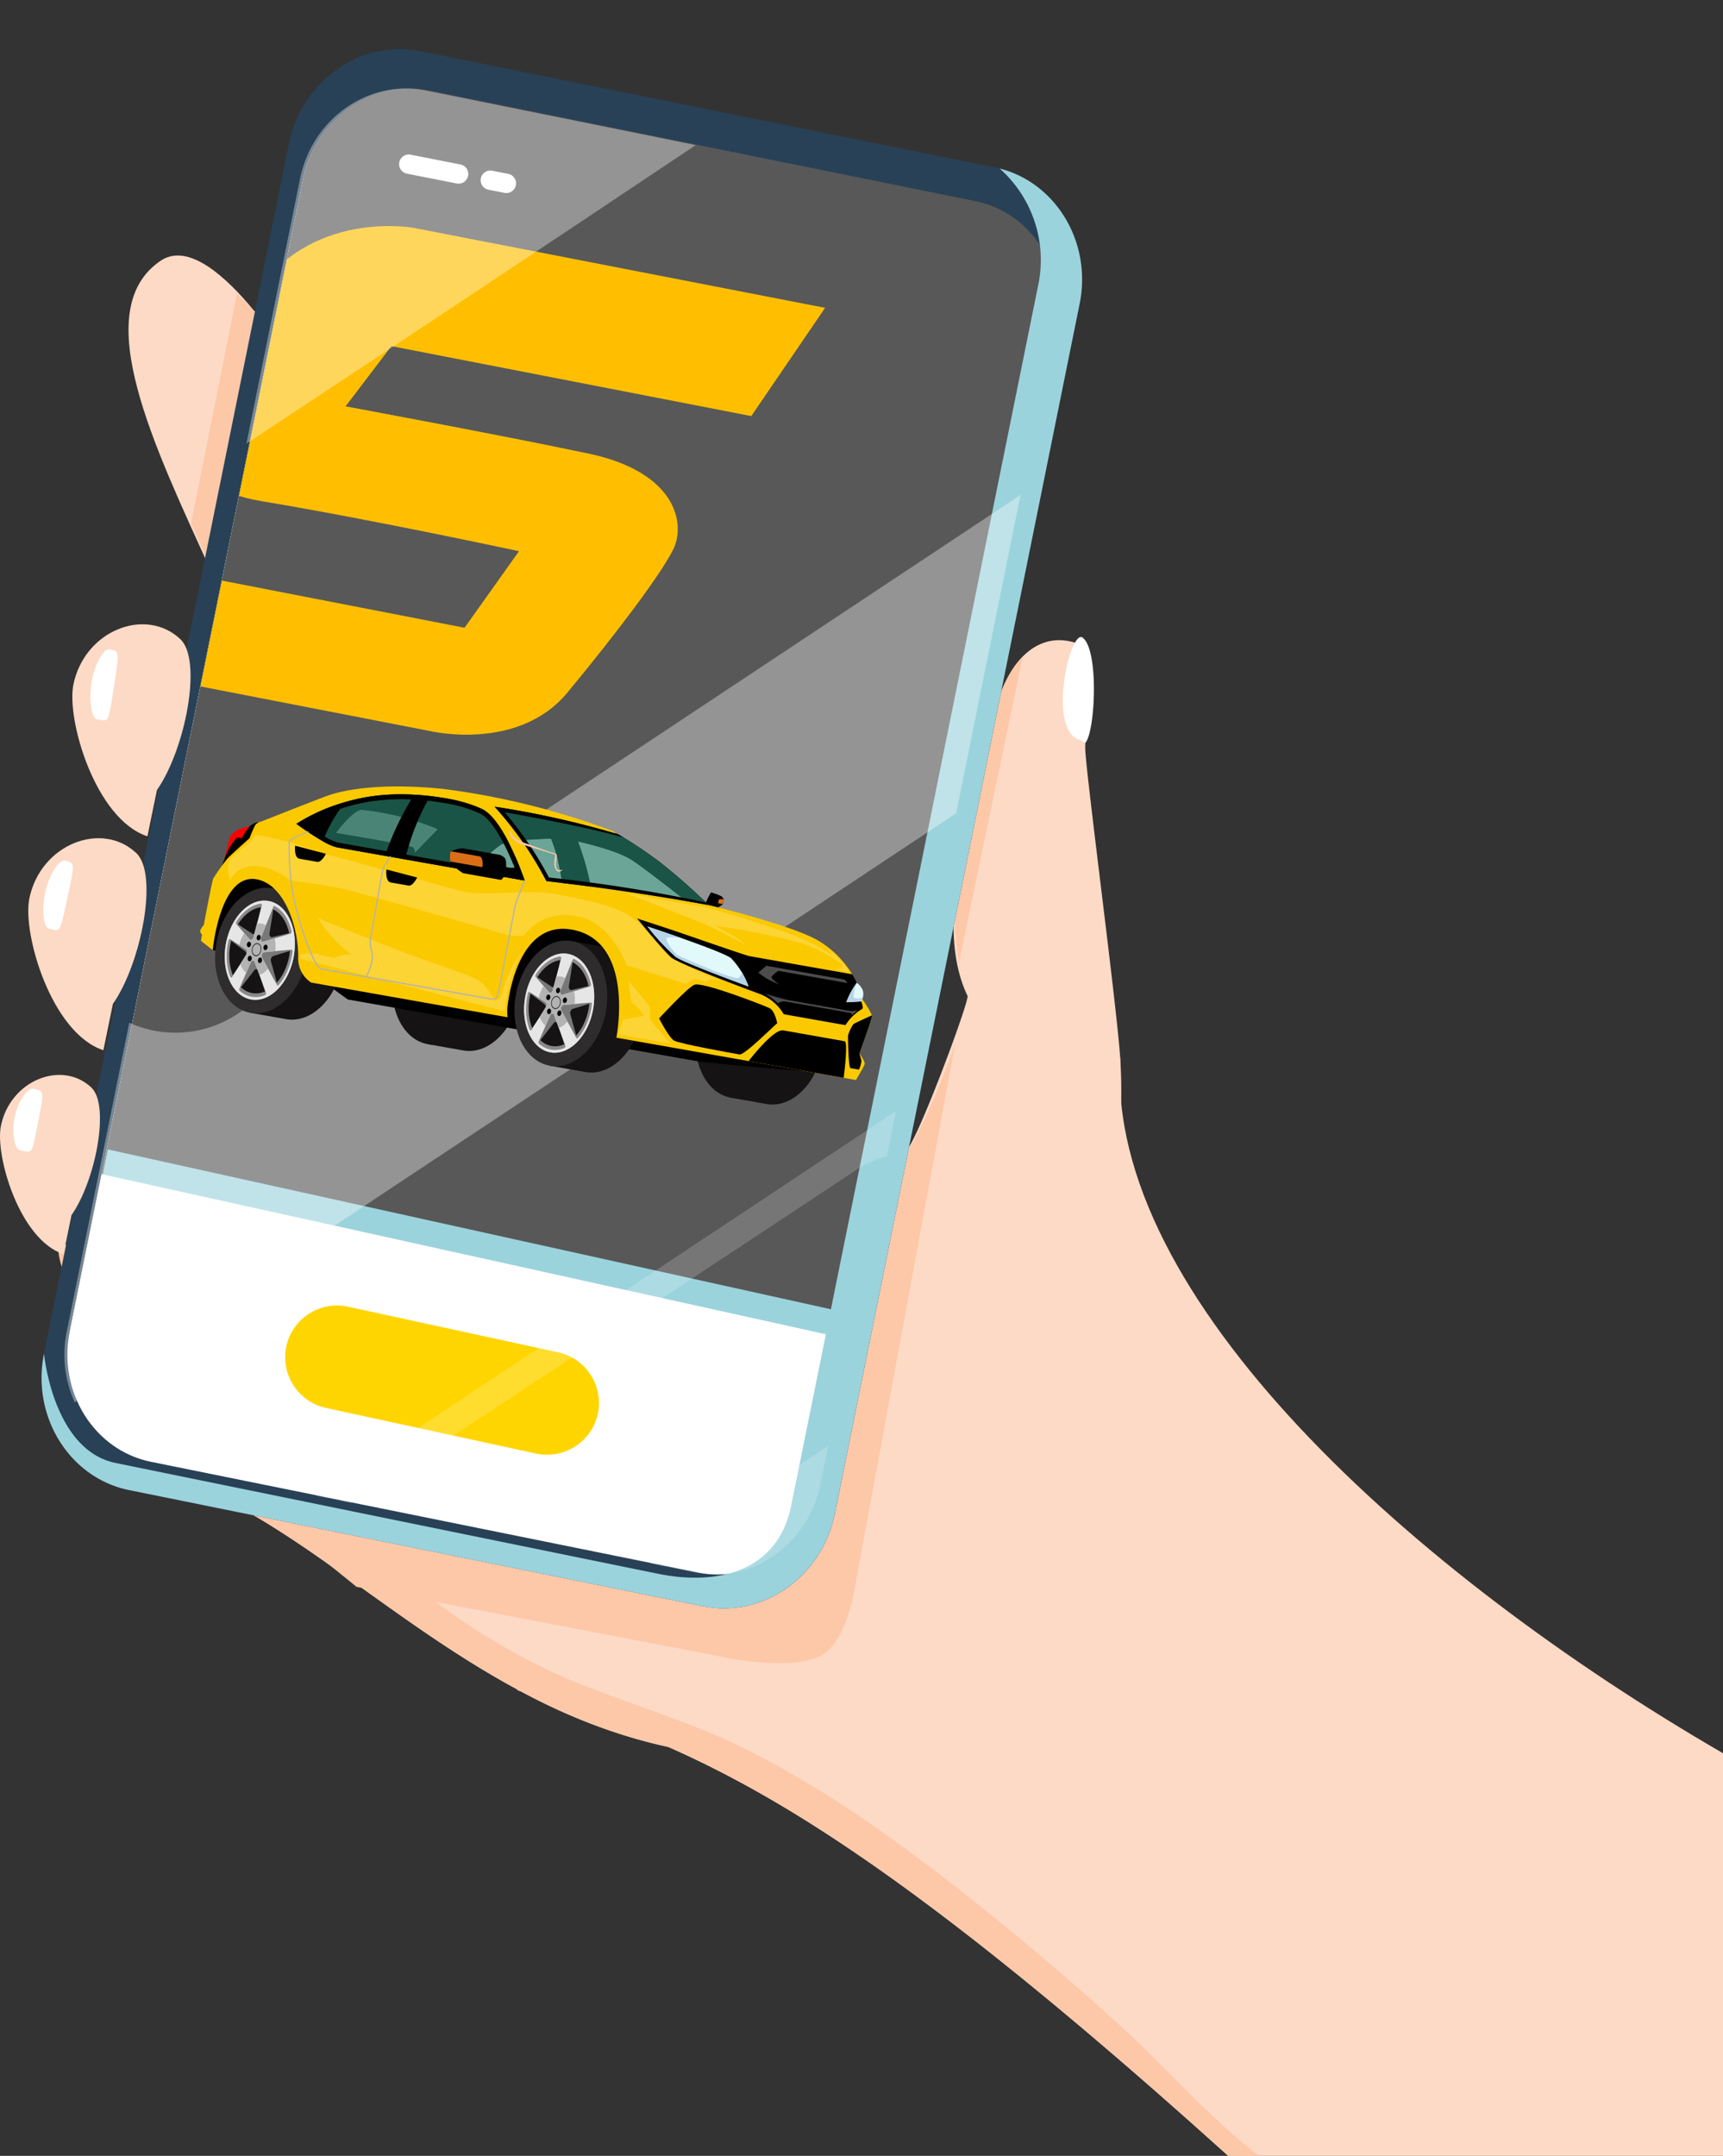 <svg xmlns="http://www.w3.org/2000/svg" xmlns:xlink="http://www.w3.org/1999/xlink" width="206.078" height="257.831" viewBox="0 0 206.078 257.831"><rect x="0" y="0" width="206.078" height="257.831" fill="#333333" stroke="none"/><defs><clipPath id="clip-path"><path id="Pfad_27194" data-name="Pfad 27194" d="M1150.371,1083.443c-1.413,6.985,2.841,13.795,9.453,15.133l63.66,12.882c6.612,1.338,13.179-3.282,14.593-10.267l27.152-134.18c1.413-6.985-2.84-13.795-9.453-15.133L1192.116,939c-6.612-1.338-13.179,3.282-14.592,10.267Z" transform="translate(-1150.1 -938.766)" fill="#6c6c6c"></path></clipPath></defs><g id="Gruppe_3290" data-name="Gruppe 3290" transform="translate(-1554.427 -5319.006)"><g id="Gruppe_3277" data-name="Gruppe 3277" transform="translate(1554.427 5319.006)"><path id="Pfad_151" data-name="Pfad 151" d="M1206.74,1056.744c-4.452,4.085-12.793,11.271-15.355,5.623-6.779-14.947-14.837-31.289-6.063-37.214,5.824-3.933,15.936,11.8,18.942,18.2C1206.737,1048.616,1211.192,1052.659,1206.74,1056.744Z" transform="translate(-1166.103 -993.972)" fill="#fddac5"></path><path id="Pfad_152" data-name="Pfad 152" d="M1219.059,1044.224s2.489,2.532,3.346,3.155c4.7,3.417,10.095,4.592,8.876,10.51s-7.139,25.2-13.213,23.947l-4.489-10.162Z" transform="translate(-1190.727 -1009.077)" fill="#fdc8a8" style="mix-blend-mode: multiply;isolation: isolate"></path><path id="Pfad_153" data-name="Pfad 153" d="M1525.266,1567.8v-48.15c-37.139-21.526-73.827-54.571-72.087-83.133,0,0-41.615,40.05-43.568,47.174s-28.549,28.41-28.549,28.41c20.1,7.092,35.462,10.983,85.023,55.7Z" transform="translate(-1319.188 -1309.973)" fill="#fddac5"></path><path id="Pfad_154" data-name="Pfad 154" d="M1219.95,1354.554c-22.205-4.33-37.731-21.181-52.912-29.2a38.791,38.791,0,0,1-20.877-30.85c-.159-.111,99.533-22.411,99.533-22.411.79,3.013.428,10.92,1.554,11.025,1.014.093,7.759-18.043,7.489-18.6-2.794-5.77-1.236-13.32-1.236-13.32s3.3-14.482,4.5-20.321,4.637-9.648,8.915-8.767c1.65.339,2,.365,1.9,12.762-.019,2.319,3.757,30.667,4.184,37.1,1.071,16.11-4.683,39.191-16.029,59.705C1253.2,1338.512,1241.033,1358.665,1219.95,1354.554Z" transform="translate(-1139.017 -1145.421)" fill="#fddac5"></path><path id="Pfad_155" data-name="Pfad 155" d="M1200.891,1574.679l.446.157a67.3,67.3,0,0,0,17.579,6.623c14.5,6.4,32.441,17.743,67,48.92h3.684c-5.793-4.46-11.04-10.416-15.439-14.5-9.852-9.135-25.886-22.415-37.393-29.379-11.4-6.9-14.878-7.438-27.4-12.184-12.816-4.856-24.932-14.427-34.278-24.714a6.973,6.973,0,0,1-.623-8.769c-6.285-6.318-11.1-14.1-12.9-22.735-9.277,2.1-15.442,3.5-15.4,3.529a38.79,38.79,0,0,0,20.877,30.851c10.451,5.52,21.065,15.225,33.91,22.149Z" transform="translate(-1139.017 -1372.547)" fill="#fdc8a8" style="mix-blend-mode: multiply;isolation: isolate"></path><path id="Pfad_156" data-name="Pfad 156" d="M1606.178,1266.9a28.629,28.629,0,0,1-.229-9.279s3.3-14.482,4.5-20.321a13.762,13.762,0,0,1,3.345-6.943Z" transform="translate(-1491.464 -1151.844)" fill="#fdc8a8" style="mix-blend-mode: multiply;isolation: isolate"></path><path id="Pfad_157" data-name="Pfad 157" d="M1236.671,1501.683c-4.04,2.087-13.472-.228-13.472-.228l-42.036-8.04s-21.708-18.036-24.5-15.644c-13.382-24.826-10.946-25.013-10.99-25.042-.159-.111,99.533-22.411,99.533-22.411.79,3.013.428,10.92,1.554,11.025.9.083,4.922-9.377,6.047-13.073L1240.6,1494.45S1239.579,1500.18,1236.671,1501.683Z" transform="translate(-1138.531 -1303.644)" fill="#fdc8a8" style="mix-blend-mode: multiply;isolation: isolate"></path><path id="Pfad_158" data-name="Pfad 158" d="M1281.21,936.113c2.424-.4,4.52,1.949,4.9,3.27s-4.681.524-6.8,1.137-3.156-.865-3.533-2.187S1277.839,936.681,1281.21,936.113Z" transform="translate(-1238.401 -926.119)" fill="#fdc8a8"></path><path id="Pfad_159" data-name="Pfad 159" d="M1231.727,1093.72c-1.525,7.533-8.606,12.515-15.737,11.072l-68.652-13.892c-7.131-1.443-11.718-8.787-10.194-16.32l29.282-144.7c1.524-7.533,8.606-12.515,15.737-11.072l68.652,13.892c7.131,1.443,11.719,8.787,10.194,16.32Z" transform="translate(-1131.875 -912.688)" fill="#284156"></path><path id="Pfad_160" data-name="Pfad 160" d="M1240.62,1105.342c-1.446,7.144-8.162,11.869-14.924,10.5l-65.107-13.175c-6.763-1.369-11.113-8.333-9.667-15.477l27.769-137.23c1.446-7.144,8.162-11.869,14.924-10.5l65.107,13.175c6.763,1.369,11.113,8.333,9.668,15.477Z" transform="translate(-1142.455 -928.541)" fill="#fff"></path><g id="Gruppe_35" data-name="Gruppe 35" transform="translate(8.189 10.684)"><path id="Pfad_161" data-name="Pfad 161" d="M1240.62,1105.342c-1.446,7.144-8.162,11.869-14.924,10.5l-65.107-13.175c-6.763-1.369-11.113-8.333-9.667-15.477l27.769-137.23c1.446-7.144,8.162-11.869,14.924-10.5l65.107,13.175c6.763,1.369,11.113,8.333,9.668,15.477Z" transform="translate(-1150.644 -939.225)" fill="#fff"></path></g><g id="Gruppe_36" data-name="Gruppe 36" transform="translate(8.062 10.577)"><path id="Pfad_162" data-name="Pfad 162" d="M1150.379,1087.459c-1.452,7.179,2.919,14.177,9.715,15.553l65.426,13.24c6.8,1.375,13.545-3.373,15-10.552l27.906-137.9c1.453-7.179-2.919-14.177-9.715-15.553L1193.282,939c-6.8-1.375-13.545,3.373-15,10.552Z" transform="translate(-1150.1 -938.766)" fill="#585858"></path></g><rect id="Rechteck_13" data-name="Rechteck 13" width="7.736" height="7.736" transform="translate(58.969 161.715) rotate(-76.501)" fill="#606e72"></rect><rect id="Rechteck_14" data-name="Rechteck 14" width="7.736" height="7.736" transform="translate(59.775 172.375) rotate(-83.621)" fill="#606e72"></rect><rect id="Rechteck_15" data-name="Rechteck 15" width="7.736" height="7.736" transform="translate(59.638 182.487) rotate(-83.621)" fill="#606e72"></rect><rect id="Rechteck_16" data-name="Rechteck 16" width="7.736" height="7.736" transform="translate(42.376 168.954) rotate(-83.621)" fill="#606e72"></rect><rect id="Rechteck_17" data-name="Rechteck 17" width="7.736" height="7.736" transform="translate(78.05 180.223) rotate(-83.621)" fill="#606e72"></rect><rect id="Rechteck_18" data-name="Rechteck 18" width="7.736" height="7.736" transform="translate(49.896 159.93) rotate(-76.501)" fill="#606e72"></rect><rect id="Rechteck_25" data-name="Rechteck 25" width="4.718" height="4.718" transform="translate(15.532 145) rotate(-78.876)" fill="#606e72"></rect><path id="Pfad_202" data-name="Pfad 202" d="M1362.259,981.843a1.157,1.157,0,0,0,.912,1.359l1.918.377a1.157,1.157,0,0,0,1.359-.912h0a1.157,1.157,0,0,0-.912-1.359l-1.918-.377a1.157,1.157,0,0,0-1.359.912Z" transform="translate(-1304.749 -960.513)" fill="#fff"></path><path id="Pfad_203" data-name="Pfad 203" d="M1320.409,973.613a1.158,1.158,0,0,0,.912,1.359l5.955,1.171a1.158,1.158,0,0,0,1.359-.912h0a1.157,1.157,0,0,0-.912-1.359l-5.955-1.171a1.157,1.157,0,0,0-1.359.912Z" transform="translate(-1272.65 -954.201)" fill="#fff"></path><g id="Gruppe_67" data-name="Gruppe 67" transform="translate(8.802 137.462)" style="mix-blend-mode: multiply;isolation: isolate"><path id="Pfad_204" data-name="Pfad 204" d="M1157.369,1483.368l-3.814,18.847c-1.452,7.179,2.919,14.178,9.715,15.553l65.426,13.239c6.8,1.375,13.545-3.373,15-10.552l3.789-17.168Z" transform="translate(-1153.276 -1483.368)" fill="#9bd3dd"></path></g><g id="Gruppe_68" data-name="Gruppe 68" transform="translate(8.062 140.422)"><path id="Pfad_205" data-name="Pfad 205" d="M1154.193,1496.073l-3.814,18.847c-1.452,7.179,2.919,14.177,9.715,15.553l65.426,13.24c6.8,1.375,13.545-3.373,15-10.552l3.789-17.168Z" transform="translate(-1150.1 -1496.073)" fill="#fff"></path></g><path id="Pfad_206" data-name="Pfad 206" d="M1291.895,1581.187l-25.144-5.462a6.216,6.216,0,0,1-4.741-7.371h0a6.215,6.215,0,0,1,7.371-4.74l25.145,5.462a6.216,6.216,0,0,1,4.74,7.372h0A6.215,6.215,0,0,1,1291.895,1581.187Z" transform="translate(-1227.766 -1407.346)" fill="#ffd500"></path><path id="Pfad_212" data-name="Pfad 212" d="M1251.437,979.868a14.639,14.639,0,0,1,4.7,13.508L1226.5,1139.792c-1.557,7.7-8.49,9.64-15.934,8.133l-64.854-13.246c-7.509-1.52-8.573-13.073-8.573-13.073-1.524,7.533,3.063,14.877,10.194,16.32l68.652,13.892c7.131,1.443,14.213-3.54,15.737-11.072l29.282-144.7C1262.488,988.733,1258.21,981.6,1251.437,979.868Z" transform="translate(-1131.875 -959.715)" fill="#9bd3dd" style="mix-blend-mode: multiply;isolation: isolate"></path><g id="Gruppe_70" data-name="Gruppe 70" transform="translate(69.88 133.359)" opacity="0.9" style="mix-blend-mode: multiply;isolation: isolate"><path id="Pfad_213" data-name="Pfad 213" d="M1415.427,1465.782l.032.007,0-.024-.034-.007A.194.194,0,0,1,1415.427,1465.782Z" transform="translate(-1415.427 -1465.758)" fill="#b5cee5"></path></g><g id="Gruppe_71" data-name="Gruppe 71" transform="translate(71.546 134.868)" style="mix-blend-mode: multiply;isolation: isolate"><path id="Pfad_214" data-name="Pfad 214" d="M1422.577,1472.258l.032.006,0-.022-.035-.007C1422.579,1472.241,1422.578,1472.251,1422.577,1472.258Z" transform="translate(-1422.577 -1472.235)" fill="#74ecf3"></path><path id="Pfad_215" data-name="Pfad 215" d="M1422.609,1472.264l-.032-.006c0-.007,0-.016,0-.023l.035.007Z" transform="translate(-1422.577 -1472.235)" fill="#a5c6e5" style="mix-blend-mode: multiply;isolation: isolate"></path></g><g id="Gruppe_72" data-name="Gruppe 72" transform="translate(78.423 124.687)" opacity="0.9" style="mix-blend-mode: multiply;isolation: isolate"><path id="Pfad_216" data-name="Pfad 216" d="M1452.093,1428.551l.025,0,0-.017-.027-.005A.127.127,0,0,1,1452.093,1428.551Z" transform="translate(-1452.093 -1428.533)" fill="#b5cee5"></path></g><g id="Gruppe_73" data-name="Gruppe 73" transform="translate(79.709 125.851)" style="mix-blend-mode: multiply;isolation: isolate"><path id="Pfad_217" data-name="Pfad 217" d="M1457.613,1433.547l.025.005,0-.017-.027-.005C1457.614,1433.535,1457.614,1433.542,1457.613,1433.547Z" transform="translate(-1457.613 -1433.53)" fill="#74ecf3"></path><path id="Pfad_218" data-name="Pfad 218" d="M1457.638,1433.552l-.025-.005s0-.012,0-.017l.027.005Z" transform="translate(-1457.613 -1433.53)" fill="#a5c6e5" style="mix-blend-mode: multiply;isolation: isolate"></path></g><g id="Gruppe_74" data-name="Gruppe 74" transform="translate(67.759 135.398)" opacity="0.9" style="mix-blend-mode: multiply;isolation: isolate"><path id="Pfad_219" data-name="Pfad 219" d="M1406.324,1474.533l.033.006,0-.024-.036-.007A.189.189,0,0,1,1406.324,1474.533Z" transform="translate(-1406.324 -1474.508)" fill="#b5cee5"></path></g><g id="Gruppe_75" data-name="Gruppe 75" transform="translate(69.495 136.97)" style="mix-blend-mode: multiply;isolation: isolate"><path id="Pfad_220" data-name="Pfad 220" d="M1413.773,1481.279l.034.007,0-.023-.036-.007C1413.775,1481.262,1413.774,1481.271,1413.773,1481.279Z" transform="translate(-1413.773 -1481.255)" fill="#74ecf3"></path><path id="Pfad_221" data-name="Pfad 221" d="M1413.807,1481.286l-.034-.007c0-.007,0-.017,0-.024l.036.007Z" transform="translate(-1413.773 -1481.255)" fill="#a5c6e5" style="mix-blend-mode: multiply;isolation: isolate"></path></g><path id="Pfad_222" data-name="Pfad 222" d="M1662.9,1232.585c-3.485-1.474-1.03-12.714.5-12.2,2.089,1.241,1.614,11.387.4,12.657A2.649,2.649,0,0,0,1662.9,1232.585Z" transform="translate(-1534.002 -1144.183)" fill="#fff"></path><path id="Pfad_223" data-name="Pfad 223" d="M1161.606,1239.18c-6.238-2.056-9.709-13.993-8.852-18.155,1.333-6.473,8.61-9.32,12.775-5.441,2.714,2.528.588,13.242-2.782,18.057Z" transform="translate(-1143.974 -1139.161)" fill="#fddac5"></path><path id="Pfad_224" data-name="Pfad 224" d="M1138.989,1348.986c-6.238-2.055-9.71-13.992-8.852-18.155,1.333-6.472,8.61-9.32,12.775-5.441,2.714,2.528.588,13.242-2.782,18.057Z" transform="translate(-1126.626 -1223.384)" fill="#fddac5"></path><path id="Pfad_225" data-name="Pfad 225" d="M1123.09,1466.577c-5.274-1.738-8.209-11.831-7.484-15.35,1.127-5.473,7.28-7.88,10.8-4.6,2.295,2.138.5,11.2-2.353,15.267Z" transform="translate(-1115.496 -1316.583)" fill="#fddac5"></path><path id="Pfad_226" data-name="Pfad 226" d="M1122.542,1455.6c.4-2.038,1.6-3.519,2.225-3.4,1.311.258,1.312.254.536,4.2-.76,3.858-.646,3.449-2.114,3.16C1122.568,1459.442,1122.14,1457.641,1122.542,1455.6Z" transform="translate(-1120.78 -1321.997)" fill="#fff"></path><path id="Pfad_227" data-name="Pfad 227" d="M1137.976,1338.86c.489-2.254,1.719-3.9,2.309-3.771,1.247.271,1.248.265.3,4.625-.925,4.263-.795,3.811-2.19,3.508C1137.807,1343.094,1137.487,1341.113,1137.976,1338.86Z" transform="translate(-1132.555 -1232.169)" fill="#fff"></path><path id="Pfad_228" data-name="Pfad 228" d="M1162.039,1230.626c.366-2.316,1.5-4.062,2.1-3.967,1.257.2,1.257.193.548,4.676-.693,4.385-.588,3.918-1.995,3.7C1162.1,1234.936,1161.673,1232.943,1162.039,1230.626Z" transform="translate(-1151.091 -1149.004)" fill="#fff"></path><path id="Pfad_229" data-name="Pfad 229" d="M1512.611,1333.39" transform="translate(-1420.088 -1230.871)" fill="none" stroke="#221e1f" stroke-miterlimit="10" stroke-width="3"></path><g id="Gruppe_maskieren_1" data-name="Gruppe maskieren 1" transform="translate(11.045)" clip-path="url(#clip-path)"><path id="Pfad_27193" data-name="Pfad 27193" d="M81.043,14.392,87.244,0H37.192S24.411.018,19.7,12.01s-5.467,13.309-5.467,13.309-2.047,10.6,11.342,10.237,31.284,0,31.284,0L52.21,45.786H5.245L0,58.7H50.4s10.918.521,15.378-7.669,8.242-15.957,9.142-19.184-1.285-9.168-12.146-9.339-29.583,0-29.583,0l4-8.114Z" transform="translate(2.002 20.169) rotate(11)" fill="#ffbf00"></path></g><g id="Gruppe_78" data-name="Gruppe 78" transform="translate(37.794 132.882)" opacity="0.5"><path id="Pfad_210" data-name="Pfad 210" d="M1342.392,1470.7c-20.119,13.344-40.316,26.57-60.464,39.872l-4.216-.853,13.18-8.743,56.175-37.266-1.091,5.39A12.194,12.194,0,0,0,1342.392,1470.7Z" transform="translate(-1277.712 -1463.707)" fill="#fff" opacity="0.36"></path><path id="Pfad_211" data-name="Pfad 211" d="M1470.445,1635.651l-.924,4.569c-1.453,7.179-8.2,11.927-15,10.552l-5.386-1.09Q1459.793,1642.67,1470.445,1635.651Z" transform="translate(-1409.197 -1595.59)" fill="#fff" opacity="0.36"></path></g><path id="Pfad_27218" data-name="Pfad 27218" d="M1241.992,981.249l6.413-31.689c1.453-7.179,8.2-11.927,15-10.552l32.325,6.541Q1268.917,963.485,1241.992,981.249Z" transform="translate(-1212.52 -928.192)" fill="#fff" opacity="0.36"></path><path id="Pfad_27219" data-name="Pfad 27219" d="M1168.978,1209.677l5.566-3.692c.328-.175.65-.364.961-.57l87.4-57.982-7.7,38.072-102.832,68.219a12.566,12.566,0,0,0-2.574,2.264,13.716,13.716,0,0,1-.972-8.478l7.478-36.957A13.408,13.408,0,0,0,1168.978,1209.677Z" transform="translate(-1140.847 -1088.238)" fill="#fff" opacity="0.36"></path></g><g id="Gruppe_3291" data-name="Gruppe 3291" transform="matrix(0.985, 0.174, -0.174, 0.985, 1582.186, 5408.755)"><g id="Gruppe_3285" data-name="Gruppe 3285" transform="translate(0)"><g id="Gruppe_35-2" data-name="Gruppe 35" transform="translate(0 0)"><g id="Gruppe_23" data-name="Gruppe 23" transform="translate(60.487 15.38)"><path id="Pfad_69" data-name="Pfad 69" d="M0,0V15.132H4.561v-.007c2.917-.165,5.246-3.486,5.246-7.559S7.478.172,4.561.007V0Z" transform="translate(5.474 0)" fill="#151314"></path><ellipse id="Ellipse_1" data-name="Ellipse 1" cx="5.474" cy="7.566" rx="5.474" ry="7.566" transform="translate(0 0)" fill="#151314"></ellipse></g><g id="Gruppe_24" data-name="Gruppe 24" transform="translate(23.668 15.38)"><path id="Pfad_70" data-name="Pfad 70" d="M0,0V15.132H4.561v-.007c2.917-.165,5.246-3.486,5.246-7.559S7.477.172,4.561.007V0Z" transform="translate(5.474 0)" fill="#151314"></path><ellipse id="Ellipse_2" data-name="Ellipse 2" cx="5.474" cy="7.566" rx="5.474" ry="7.566" fill="#151314"></ellipse></g><path id="Pfad_71" data-name="Pfad 71" d="M2.43,0,73.8,2.222,72.625,16.03S62.009,17.049,59.8,17.049H17.828l-6.1-3H.907L0,9.081Z" transform="translate(0.966 9.868)"></path><g id="Gruppe_25" data-name="Gruppe 25" transform="translate(38.496 15.38)"><path id="Pfad_72" data-name="Pfad 72" d="M0,0V15.132H4.561v-.007c2.917-.165,5.246-3.486,5.246-7.559S7.478.172,4.561.007V0Z" transform="translate(5.474 0)" fill="#151314"></path><ellipse id="Ellipse_3" data-name="Ellipse 3" cx="5.474" cy="7.566" rx="5.474" ry="7.566" fill="#2e2c2d"></ellipse><ellipse id="Ellipse_4" data-name="Ellipse 4" cx="3.591" cy="5.206" rx="3.591" ry="5.206" transform="translate(1.681 2.36)" fill="#151314"></ellipse><path id="Pfad_73" data-name="Pfad 73" d="M4.124,0C6.4,0,8.248,2.677,8.248,5.979S6.4,11.958,4.124,11.958,0,9.281,0,5.979,1.846,0,4.124,0Zm-.9.39A4.5,4.5,0,0,0,1.835,1.412,6.436,6.436,0,0,0,.729,3.027c-.049.1-.03.219.042.25l2.161.933c.166.072.373-.145.377-.4L3.366.53C3.367.429,3.3.365,3.228.39ZM7.514,3.016a6.438,6.438,0,0,0-1.1-1.6A4.5,4.5,0,0,0,5.012.386C4.93.349,4.859.413,4.86.521L4.916,3.79c0,.251.211.469.377.4l2.171-.937C7.532,3.22,7.554,3.115,7.514,3.016Zm-.4,6.721a8.474,8.474,0,0,0,.713-2.013,9.892,9.892,0,0,0,.24-2.25c0-.124-.065-.2-.135-.167L5.806,6.395a.562.562,0,0,0-.144.642l1.286,2.7C6.987,9.825,7.063,9.823,7.115,9.737ZM2.583,11.265a3.476,3.476,0,0,0,3.091,0,.178.178,0,0,0,.068-.238l-1.371-2.6a.256.256,0,0,0-.466,0L2.529,11.034A.178.178,0,0,0,2.583,11.265ZM1.139,9.748c.051.1.135.109.177.019L2.6,7.076a.561.561,0,0,0-.144-.642L.315,5.341c-.066-.034-.127.033-.134.147a9.9,9.9,0,0,0,.24,2.236A8.464,8.464,0,0,0,1.139,9.748Z" transform="translate(1.148 1.587)" fill="#787878"></path><path id="Pfad_74" data-name="Pfad 74" d="M4.124,0C6.4,0,8.248,2.677,8.248,5.979S6.4,11.958,4.124,11.958,0,9.281,0,5.979,1.846,0,4.124,0Zm0,11.186c1.983,0,3.591-2.331,3.591-5.206S6.108.773,4.124.773.533,3.1.533,5.979,2.141,11.186,4.124,11.186Z" transform="translate(1.148 1.587)" fill="#898989"></path><path id="Pfad_75" data-name="Pfad 75" d="M4.124,0C6.4,0,8.248,2.677,8.248,5.979S6.4,11.958,4.124,11.958,0,9.281,0,5.979,1.846,0,4.124,0ZM3.1,4.529,3.432.662C3.425.543,3.35.456,3.268.471a3.473,3.473,0,0,0-1.433.941A5.414,5.414,0,0,0,.77,3.109a.261.261,0,0,0,.069.3L2.724,4.926C2.913,5.043,3.119,4.825,3.1,4.529ZM7.473,3.1a5.414,5.414,0,0,0-1.06-1.685A3.469,3.469,0,0,0,4.971.467C4.884.44,4.8.528,4.793.656l-.8,3.849c-.018.3.188.513.377.4L7.4,3.382A.256.256,0,0,0,7.473,3.1ZM7.05,9.706a6.6,6.6,0,0,0,.778-1.982A8.034,8.034,0,0,0,8,5.443c-.009-.128-.092-.216-.179-.187l-3.165.865c-.2.067-.279.418-.144.642L6.84,9.691A.118.118,0,0,0,7.05,9.706ZM2.583,11.165a2.886,2.886,0,0,0,1.541.46,2.888,2.888,0,0,0,1.55-.465.262.262,0,0,0,.068-.3L3.8,7.541a.237.237,0,0,0-.466,0l-.809,3.33A.268.268,0,0,0,2.583,11.165ZM1.2,9.717a.12.12,0,0,0,.22,0L2.609,6.8c.135-.224.056-.576-.144-.642L.422,5.291c-.081-.027-.16.049-.176.166A8.031,8.031,0,0,0,.421,7.724,6.594,6.594,0,0,0,1.2,9.717Z" transform="translate(1.148 1.587)" fill="#e6e6e6"></path><path id="Pfad_76" data-name="Pfad 76" d="M1,3.986c.135-.224.056-.576-.144-.642L0,2.979a4.2,4.2,0,0,1,.332-1.5l.787.632c.189.117.395-.1.377-.4L1.633.1A1.541,1.541,0,0,1,2.716.1L2.385,1.69c-.018.3.188.513.377.4l1.253-.629a4.17,4.17,0,0,1,.339,1.492l-1.3.356c-.2.067-.279.418-.144.642l.963,1.211A2.47,2.47,0,0,1,3,6.094L2.2,4.725a.237.237,0,0,0-.466,0L1.394,6.116A2.423,2.423,0,0,1,.51,5.2Z" transform="translate(2.754 4.403)" fill="#b3b3b3"></path><path id="Pfad_77" data-name="Pfad 77" d="M.559,1.546c.308,0,.559-.347.559-.773S.868,0,.559,0,0,.347,0,.773.251,1.546.559,1.546Zm0-1.465c.276,0,.5.31.5.692s-.224.692-.5.692-.5-.311-.5-.692S.283.081.559.081Z" transform="translate(4.32 6.793)"></path><path id="Pfad_78" data-name="Pfad 78" d="M0,.333C0,.517.108.666.241.666S.482.517.482.333.374,0,.241,0,0,.149,0,.333Z" transform="translate(4.638 5.768)"></path><path id="Pfad_79" data-name="Pfad 79" d="M.166.016A.371.371,0,0,0,.012.436c.041.175.177.27.3.214A.372.372,0,0,0,.47.23C.429.055.293-.04.166.016Z" transform="translate(5.646 6.78)"></path><path id="Pfad_80" data-name="Pfad 80" d="M.436.137A.2.2,0,0,0,.1.064.421.421,0,0,0,.046.529.2.2,0,0,0,.382.6.421.421,0,0,0,.436.137Z" transform="translate(5.261 8.418)"></path><path id="Pfad_81" data-name="Pfad 81" d="M.436.529A.421.421,0,0,0,.382.064.2.2,0,0,0,.046.137.421.421,0,0,0,.1.6.2.2,0,0,0,.436.529Z" transform="translate(4.015 8.418)"></path><path id="Pfad_82" data-name="Pfad 82" d="M.166.649C.293.706.429.611.47.436A.371.371,0,0,0,.315.016C.189-.04.053.055.012.23A.371.371,0,0,0,.166.649Z" transform="translate(3.63 6.78)"></path></g><g id="Gruppe_26" data-name="Gruppe 26" transform="translate(2.147 15.38)"><path id="Pfad_83" data-name="Pfad 83" d="M0,0V15.132H4.561v-.007c2.917-.165,5.246-3.486,5.246-7.559S7.477.172,4.561.007V0Z" transform="translate(5.474 0)" fill="#151314"></path><ellipse id="Ellipse_5" data-name="Ellipse 5" cx="5.474" cy="7.566" rx="5.474" ry="7.566" transform="translate(0 0)" fill="#2e2c2d"></ellipse><ellipse id="Ellipse_6" data-name="Ellipse 6" cx="3.591" cy="5.206" rx="3.591" ry="5.206" transform="translate(1.681 2.36)" fill="#151314"></ellipse><path id="Pfad_84" data-name="Pfad 84" d="M4.124,0C6.4,0,8.248,2.677,8.248,5.979S6.4,11.958,4.124,11.958,0,9.281,0,5.979,1.846,0,4.124,0Zm-.9.39A4.5,4.5,0,0,0,1.835,1.412,6.437,6.437,0,0,0,.729,3.027c-.049.1-.03.219.042.25l2.161.933c.166.072.372-.145.377-.4L3.366.53C3.367.429,3.3.365,3.228.39ZM7.514,3.016a6.439,6.439,0,0,0-1.1-1.6A4.5,4.5,0,0,0,5.012.386C4.93.349,4.858.413,4.86.521L4.916,3.79c0,.251.211.469.377.4l2.171-.937C7.531,3.22,7.554,3.115,7.514,3.016Zm-.4,6.721a8.481,8.481,0,0,0,.713-2.013,9.9,9.9,0,0,0,.24-2.25c0-.124-.065-.2-.135-.167L5.805,6.395a.562.562,0,0,0-.144.642l1.286,2.7C6.987,9.825,7.063,9.823,7.115,9.737ZM2.583,11.265a3.476,3.476,0,0,0,3.091,0,.177.177,0,0,0,.067-.238l-1.37-2.6a.256.256,0,0,0-.466,0L2.529,11.034A.178.178,0,0,0,2.583,11.265ZM1.139,9.748c.051.1.135.109.177.019L2.6,7.076a.561.561,0,0,0-.144-.642L.315,5.341c-.066-.034-.127.033-.134.147A9.9,9.9,0,0,0,.42,7.724,8.473,8.473,0,0,0,1.139,9.748Z" transform="translate(1.148 1.587)" fill="#787878"></path><path id="Pfad_85" data-name="Pfad 85" d="M4.124,0C6.4,0,8.248,2.677,8.248,5.979S6.4,11.958,4.124,11.958,0,9.281,0,5.979,1.846,0,4.124,0Zm0,11.186c1.983,0,3.591-2.331,3.591-5.206S6.108.773,4.124.773.533,3.1.533,5.979,2.141,11.186,4.124,11.186Z" transform="translate(1.148 1.587)" fill="#898989"></path><path id="Pfad_86" data-name="Pfad 86" d="M4.124,0C6.4,0,8.248,2.677,8.248,5.979S6.4,11.958,4.124,11.958,0,9.281,0,5.979,1.846,0,4.124,0ZM3.1,4.529,3.432.662C3.425.543,3.35.456,3.268.471a3.474,3.474,0,0,0-1.433.941A5.423,5.423,0,0,0,.77,3.109a.261.261,0,0,0,.069.3L2.724,4.926C2.913,5.043,3.119,4.825,3.1,4.529ZM7.473,3.1a5.418,5.418,0,0,0-1.06-1.685A3.469,3.469,0,0,0,4.971.467C4.884.44,4.8.528,4.793.656l-.8,3.849c-.018.3.188.513.377.4L7.4,3.382A.256.256,0,0,0,7.473,3.1ZM7.05,9.706a6.6,6.6,0,0,0,.778-1.982A8.041,8.041,0,0,0,8,5.443c-.009-.128-.093-.216-.179-.187l-3.165.865c-.2.067-.279.418-.144.642L6.84,9.691A.118.118,0,0,0,7.05,9.706ZM2.583,11.165a2.886,2.886,0,0,0,1.541.46,2.888,2.888,0,0,0,1.55-.465.262.262,0,0,0,.067-.3L3.8,7.541a.237.237,0,0,0-.466,0l-.809,3.33A.268.268,0,0,0,2.583,11.165ZM1.2,9.717a.12.12,0,0,0,.22,0L2.609,6.8c.135-.224.056-.576-.144-.642L.422,5.291c-.081-.027-.161.049-.176.166A8.04,8.04,0,0,0,.42,7.724,6.6,6.6,0,0,0,1.2,9.717Z" transform="translate(1.148 1.587)" fill="#e6e6e6"></path><path id="Pfad_87" data-name="Pfad 87" d="M1,3.986c.135-.224.056-.576-.144-.642L0,2.979a4.193,4.193,0,0,1,.331-1.5l.787.632c.189.117.395-.1.377-.4L1.633.1A1.542,1.542,0,0,1,2.716.1L2.385,1.69c-.018.3.188.513.377.4l1.254-.629a4.173,4.173,0,0,1,.339,1.492l-1.3.356c-.2.067-.279.418-.144.642l.963,1.211A2.47,2.47,0,0,1,3,6.094L2.2,4.725a.237.237,0,0,0-.466,0L1.394,6.116A2.422,2.422,0,0,1,.51,5.2Z" transform="translate(2.754 4.403)" fill="#b3b3b3"></path><path id="Pfad_88" data-name="Pfad 88" d="M.559,1.546c.308,0,.559-.347.559-.773S.868,0,.559,0,0,.347,0,.773.251,1.546.559,1.546Zm0-1.465c.276,0,.5.31.5.692s-.225.692-.5.692-.5-.311-.5-.692S.283.081.559.081Z" transform="translate(4.32 6.793)"></path><path id="Pfad_89" data-name="Pfad 89" d="M0,.333C0,.517.108.666.241.666S.482.517.482.333.374,0,.241,0,0,.149,0,.333Z" transform="translate(4.638 5.768)"></path><path id="Pfad_90" data-name="Pfad 90" d="M.166.016A.371.371,0,0,0,.012.436c.041.175.177.27.3.214A.371.371,0,0,0,.47.23C.429.055.293-.04.166.016Z" transform="translate(5.646 6.78)"></path><path id="Pfad_91" data-name="Pfad 91" d="M.436.137A.2.2,0,0,0,.1.064.421.421,0,0,0,.046.529.2.2,0,0,0,.383.6.421.421,0,0,0,.436.137Z" transform="translate(5.261 8.418)"></path><path id="Pfad_92" data-name="Pfad 92" d="M.436.529A.421.421,0,0,0,.382.064.2.2,0,0,0,.046.137.421.421,0,0,0,.1.6.2.2,0,0,0,.436.529Z" transform="translate(4.015 8.418)"></path><path id="Pfad_93" data-name="Pfad 93" d="M.167.649C.293.706.429.611.47.436A.371.371,0,0,0,.315.016C.189-.04.053.055.012.23A.372.372,0,0,0,.167.649Z" transform="translate(3.63 6.78)"></path></g><g id="Gruppe_34" data-name="Gruppe 34" transform="translate(0 0)"><g id="Gruppe_27" data-name="Gruppe 27" transform="translate(1.198 7.865)"><path id="Pfad_94" data-name="Pfad 94" d="M2.371,0,1.083.644a4.888,4.888,0,0,0-.819.937C.22,1.7,0,4.888,0,4.888S2.181,1.844,2.283,1.683A10.058,10.058,0,0,0,2.371,0Z" transform="translate(0.117 0.649)" fill="red"></path><path id="Pfad_95" data-name="Pfad 95" d="M3.556,0A2.005,2.005,0,0,0,2.488.649a7.378,7.378,0,0,0-.717,1.625,1.631,1.631,0,0,0-.615.044A7.874,7.874,0,0,0,.293,4.439C.2,4.864,0,6.006,0,6.006S2.708,2.478,2.81,2.273,3.556,0,3.556,0Z"></path></g><path id="Pfad_96" data-name="Pfad 96" d="M49.822,8.665c-2.948.366-9.909.41-12.295.41C34.483,9.075,6.967,9.016,5.5,8.9S0,6.791,0,6.791C4.742,2.342,11.3,0,22.13,0A115.838,115.838,0,0,1,38.857,1.152a51.267,51.267,0,0,1,5.8,2.531A73.588,73.588,0,0,1,51.247,7.7,2.464,2.464,0,0,1,49.822,8.665ZM8.489,3.688c-1.058.07-2.634,3.278-2.634,3.278s9.192-.117,9.426.117a1.212,1.212,0,0,1,.293.585L17.8,4.391A31.894,31.894,0,0,0,8.489,3.688ZM32.376,5.093a21.206,21.206,0,0,0-1.054-1.932s-4.684.878-5.8,1.756A10.926,10.926,0,0,0,23.36,7.962l10.3.468S32.844,6.089,32.376,5.093Zm9.016-1.054c-2.108-.937-6.85-1.112-6.85-1.112s.781,1.33,1.405,2.634c.644,1.346,1.171,2.752,1.171,2.752L49.471,8.2S43.5,4.976,41.392,4.039Z" transform="translate(8.079 0.595)"></path><path id="Pfad_97" data-name="Pfad 97" d="M49.822,8.665c-2.948.366-9.909.41-12.295.41C34.483,9.075,6.967,9.016,5.5,8.9S0,6.791,0,6.791C4.742,2.342,11.3,0,22.13,0A115.838,115.838,0,0,1,38.857,1.152a51.267,51.267,0,0,1,5.8,2.531A73.588,73.588,0,0,1,51.247,7.7,2.464,2.464,0,0,1,49.822,8.665ZM8.489,3.688c-1.058.07-2.634,3.278-2.634,3.278s9.192-.117,9.426.117a1.212,1.212,0,0,1,.293.585L17.8,4.391A31.894,31.894,0,0,0,8.489,3.688ZM32.376,5.093a21.206,21.206,0,0,0-1.054-1.932s-4.684.878-5.8,1.756A10.926,10.926,0,0,0,23.36,7.962l10.3.468S32.844,6.089,32.376,5.093Zm9.016-1.054c-2.108-.937-6.85-1.112-6.85-1.112s.781,1.33,1.405,2.634c.644,1.346,1.171,2.752,1.171,2.752L49.471,8.2S43.5,4.976,41.392,4.039Z" transform="translate(8.079 0.595)"></path><g id="Gruppe_28" data-name="Gruppe 28" transform="translate(58.96 6.752)"><path id="Pfad_98" data-name="Pfad 98" d="M0,1.29S.288,0,.434,0A10.651,10.651,0,0,1,1.693.234,1.34,1.34,0,0,1,2.03.527a1.732,1.732,0,0,1,0,.615c-.029.058-.585.585-.585.585H.365Z"></path><path id="Pfad_99" data-name="Pfad 99" d="M.595.6H.04C-.04.6.011.11.092.1l.5-.1A1.783,1.783,0,0,1,.595.6Z" transform="translate(1.44 0.527)" fill="#da6e17"></path></g><path id="Pfad_100" data-name="Pfad 100" d="M0,21.829a2.412,2.412,0,0,1,.3-.691s.05-5.388.151-5.685a27.21,27.21,0,0,1,1.211-2.568c.3-.494,2.219-2.914,2.219-2.914a14.611,14.611,0,0,1,.4-1.679,1.338,1.338,0,0,1,.656-.543S11.831,3.5,12.523,3.155,17,.784,25.592.142A89.2,89.2,0,0,1,46.484,1.574c.091.04.337.13.7.267q-1.192-.137-2.416-.25a109.8,109.8,0,0,0-12.685-.429,42.558,42.558,0,0,1,7.65,7.689q6.043-.374,12.489-.507,3.614-.07,7.1-.052s9.977.593,13.582,1.877a11.731,11.731,0,0,1,5.482,4.2l.247,1.186a11.1,11.1,0,0,1,2.223,2.321c.125.219-.692,4.742-.692,4.742s.889.84.84,1.185-.691,2.025-.691,2.025H51.225s.247-11.8-7.507-11.8c-5.582,0-6.1,6.889-5.976,10.075a6.122,6.122,0,0,0,.247,1.582H14.128A3.474,3.474,0,0,1,12.09,23.01c-.547-3.462-3.1-8.347-6.537-8.347-4.439,0-3.68,9.241-3.68,9.241s-1.516-.79-1.566-.84a3.627,3.627,0,0,1,0-.741S-.046,22.125,0,21.829ZM14.38,9.23H37.149s-3.556-6.618-6.421-7.508S21.245.981,16.5,2.809A22.924,22.924,0,0,0,9.1,7.3S12.948,9.23,14.38,9.23ZM47.388,1.918l-.2-.077Z" fill="#fbc900"></path><path id="Pfad_101" data-name="Pfad 101" d="M28.388,5.957A5.747,5.747,0,0,0,26.749,8.22H19.255a5.756,5.756,0,0,0-3.486-1.932c-1.132-.2-9.859-1.81-10.913-2.4S0,0,0,0,3.76.532,4.775.688s8.782,1.405,9.211,1.405h12.5A8.645,8.645,0,0,1,27.2,3l.247,1.186S28.584,5.566,28.388,5.957Z" transform="translate(51.194 11.363)"></path><path id="Pfad_102" data-name="Pfad 102" d="M13.153,4.957A9.654,9.654,0,0,0,10.5,1.99C9.211,1.327,0,0,0,0A27.3,27.3,0,0,0,3.981,3.005C5.191,3.552,13.153,4.957,13.153,4.957Z" transform="translate(52.574 12.09)" fill="#e2f9fc"></path><path id="Pfad_103" data-name="Pfad 103" d="M0,4.329C.529,3.336,2.383,0,3.446,0H10.9c.4,0,.6,3.336.65,4.329Z" transform="translate(67.277 21.496)"></path><path id="Pfad_104" data-name="Pfad 104" d="M14.012,2.941S13.5,1.5,12.763,1.3,4.254-.455,3.435.131,0,4.814,0,4.814s1.522,2.03,2.225,2.3,7.377.273,8,.273S13.973,2.863,14.012,2.941Z" transform="translate(55.852 17.853)"></path><path id="Pfad_105" data-name="Pfad 105" d="M1.718,4.742s.273.56.39.833A2.709,2.709,0,0,1,1.99,6.667H.976C.7,6.667,0,2.881,0,2.881A5.374,5.374,0,0,1,.39,1.437C.585,1.242,2.409,0,2.409,0l.012.144C2.4.952,1.718,4.742,1.718,4.742Z" transform="translate(78.451 17.873)"></path><path id="Pfad_106" data-name="Pfad 106" d="M26.057,0a12.825,12.825,0,0,0-.7,2.849A19.3,19.3,0,0,0,25.237,7.3L.039,5.347,0,4.84a7.237,7.237,0,0,1,1.9-.39C2.522,4.488,4,4.567,4,4.567a3.4,3.4,0,0,1,2.03-.742A15.55,15.55,0,0,1,1.273.2s4.332.937,9.484,1.99S20.749,3.708,21.8,4.332a8.729,8.729,0,0,1,2.03,1.912s.585-.039.663-.859A20.665,20.665,0,0,1,25.2,1.8,7.553,7.553,0,0,1,26.057,0Z" transform="translate(12.31 17.749)" fill="#fff" opacity="0.2"></path><path id="Pfad_107" data-name="Pfad 107" d="M0,0S1.983.286,4.237.658c-.349.02-1.671.05-1.739.357C2.42,1.366,3.63,2.459,4.059,2.693s7.26,1.8,7.728,1.483a.868.868,0,0,0,.234-.816h0l.114.141.02.025.092.117.022.029.088.115.018.024.1.129,0,.006c.068.093.132.182.191.268l0,0,.081.117.011.016.066.1.012.018.062.093.006.009c.066.1.12.186.161.25l0,.007.031.049.006.01.021.034,0,.006.02.034-.543-.1-.183-.033c-.356-.065-.825-.15-1.358-.25l-.285-.053c-.368-.069-.761-.143-1.167-.222l-.4-.077-.2-.039-.4-.079-.2-.04c-.337-.067-.673-.135-1-.2l-.39-.082L6.645,3.7l-.368-.08L5.755,3.5l-.294-.069-.185-.045a9.171,9.171,0,0,1-1.3-.383A27.312,27.312,0,0,1,0,0Z" transform="translate(52.574 12.09)" fill="#b6d3ea"></path><path id="Pfad_108" data-name="Pfad 108" d="M58.8,7.962a4.378,4.378,0,0,0-1.639-.039,3.7,3.7,0,0,0-.7.7L49.006,7.65s-2.537-4.762-6.947-4.723a6.049,6.049,0,0,0-5.737,3.4,6.1,6.1,0,0,1-2.537.156C32.028,6.323,16.767,4.723,14.23,4.567a60.624,60.624,0,0,0-6.362.117s-3.048-1.522-5.015-.9A3.173,3.173,0,0,0,.564,5.855,4.75,4.75,0,0,1,0,3.513L2.331.625,2.572,0a38.874,38.874,0,0,1,8.184.781c3.669.273,13.934,1.288,17.173,1.561s7.611-1.756,12.1-1.6S47.6.859,50.138,2.81s3.2,2.615,3.9,3.044A62.731,62.731,0,0,0,60.6,7.533a4.1,4.1,0,0,0-1.366.039C58.764,7.728,58.8,7.962,58.8,7.962Z" transform="translate(1.889 9.435)" fill="#fff" opacity="0.2"></path><g id="Gruppe_29" data-name="Gruppe 29" transform="translate(9.095 1.193)"><path id="Pfad_110" data-name="Pfad 110" d="M28.054,8.036S24.5,1.418,21.633.529,12.15-.212,7.409,1.615A22.923,22.923,0,0,0,0,6.11S3.852,8.036,5.285,8.036Z" fill="#3bbb9b" opacity="0.45"></path><path id="Pfad_111" data-name="Pfad 111" d="M5.268,2.556c.657-.327,1.371-.645,2.141-.942A25.054,25.054,0,0,1,13.269.231c.643-.078,1.282-.136,1.909-.173S16.415,0,17,0a16.8,16.8,0,0,1,4.629.528c2.865.89,6.421,7.508,6.421,7.508H5.284a6.362,6.362,0,0,1-1.813-.43A35.9,35.9,0,0,1,0,6.11,21.557,21.557,0,0,1,5.268,2.556ZM27.05,7.45C25.8,5.323,23.332,1.669,21.459,1.088A16.167,16.167,0,0,0,17,.585c-.673,0-1.355.025-2.034.071a28.814,28.814,0,0,0-1.042,4.119c-.166.944-.275,1.838-.343,2.674Zm-23.382-.4a5.836,5.836,0,0,0,1.616.4H11.19c.163-.945.378-1.957.663-3.02A34.707,34.707,0,0,1,13.02.855a24.319,24.319,0,0,0-5.4,1.307,24.674,24.674,0,0,0-2.638,1.2l-.147.078h0q-.278.6-.538,1.287a18.925,18.925,0,0,0-.7,2.3C3.622,7.036,3.645,7.045,3.668,7.052Z" transform="translate(0 0)"></path></g><path id="Pfad_112" data-name="Pfad 112" d="M2.752,1.951s-.859-.2-1.464-.39A8.171,8.171,0,0,1,0,.976L.8,0h9.384c.234,0,.527.351.527.351H2.4c-.176,0-.7.664-.761.878S2.752,1.951,2.752,1.951Z" transform="translate(66.586 14.236)" fill="#fff" opacity="0.3"></path><path id="Pfad_113" data-name="Pfad 113" d="M0,0C1.054.124,2.371.283,3.22.283h7.24a3.812,3.812,0,0,0,.878-.254L10.694.81S10.889.5,10.441.5H2.752a1.3,1.3,0,0,0-.947.371,6.286,6.286,0,0,0-.663-.39A5.669,5.669,0,0,0,0,0Z" transform="translate(67.737 17.544)" fill="#fff" opacity="0.3"></path><g id="Gruppe_30" data-name="Gruppe 30" transform="translate(32.083 1.129)"><path id="Pfad_114" data-name="Pfad 114" d="M20.14,7.213Q13.7,7.338,7.65,7.721A42.574,42.574,0,0,0,4.293,3.857,42.587,42.587,0,0,0,0,.031,109.81,109.81,0,0,1,12.685.461Q13.91.574,15.1.711a50.106,50.106,0,0,1,5.548,2.438,73.594,73.594,0,0,1,6.594,4.013Q23.754,7.145,20.14,7.213Z" transform="translate(0 0)" fill="#3bbb9b" opacity="0.45"></path><path id="Pfad_115" data-name="Pfad 115" d="M2.636,0C5.826,0,9.182.139,12.684.461Q13.91.574,15.1.712c.191.072.415.157.666.254C13.737.761,9.452.476,1.3.476A43.212,43.212,0,0,1,4.627,3.529,42.987,42.987,0,0,1,7.868,7.239a186.19,186.19,0,0,1,19.009-.326c.235.159.365.249.365.249q-.706,0-1.417,0-2.8,0-5.686.055-6.442.125-12.49.507A42.641,42.641,0,0,0,4.294,3.857,42.736,42.736,0,0,0,0,.032Q1.3,0,2.636,0Z"></path></g><path id="Pfad_116" data-name="Pfad 116" d="M0,0H10.07S19.4.985,22.286,1.834A18.813,18.813,0,0,1,25.9,3.122L24.628,2.088a19.966,19.966,0,0,1,1.717,1.054,14.225,14.225,0,0,1,1.7,1.483h-1.8s1.405-.371.624-.82a17.57,17.57,0,0,0-6.323-1.678A78.186,78.186,0,0,0,11.26,1.99s1.249.429,2.205.742a9.948,9.948,0,0,1,1.932.937s-2.127-.781-4.606-1.444S0,0,0,0Z" transform="translate(49.256 8.616)" fill="#fff" opacity="0.2"></path><path id="Pfad_117" data-name="Pfad 117" d="M.039,0,.819,2.5A9.538,9.538,0,0,1,2.576,3.786C2.615,4.02.312,4.605.234,4.8S0,6.6,0,6.6H6.4S3.4,4.449,3.318,3.9s.156-1.015-.7-1.678S.039,0,.039,0Z" transform="translate(51.403 18.803)" fill="#fff" opacity="0.2"></path><g id="Gruppe_31" data-name="Gruppe 31" transform="translate(8.553 7.937)"><path id="Pfad_118" data-name="Pfad 118" d="M6.513,16.013H26.848c.719,0,.879-.089,1.007-.561.073-.268.126-3.718.182-7.859.023-1.676.041-3,.054-3.2.038-.573.571-3.059.576-3.084a.073.073,0,1,0-.143-.031c-.022.1-.54,2.521-.579,3.1-.014.2-.032,1.53-.055,3.208-.041,3.007-.1,7.551-.177,7.823-.1.385-.179.453-.866.453H6.513c-.384,0-1.255-1.106-2.327-2.959A37.437,37.437,0,0,1,1.742,7.874a32.772,32.772,0,0,1-1.6-6.258A7.672,7.672,0,0,1,2.094.135.073.073,0,1,0,2.017.011C1.544.3,0,1.288,0,1.616A32.96,32.96,0,0,0,1.6,7.925a37.614,37.614,0,0,0,2.454,5.056C4.86,14.364,5.936,16.013,6.513,16.013Z" fill="#b3b3b3" style="mix-blend-mode: multiply;isolation: isolate"></path><path id="Pfad_119" data-name="Pfad 119" d="M.386,14.663a.073.073,0,0,0,.067-.044,6.033,6.033,0,0,0,.319-2.228,2.772,2.772,0,0,0-.267-.9,3.742,3.742,0,0,1-.358-1.3V1.73A8.9,8.9,0,0,1,.765.1.073.073,0,0,0,.632.042,8.93,8.93,0,0,0,0,1.73v8.46a3.847,3.847,0,0,0,.368,1.356,2.756,2.756,0,0,1,.257.845,6.026,6.026,0,0,1-.306,2.17.073.073,0,0,0,.038.1A.071.071,0,0,0,.386,14.663Z" transform="translate(11.591 1.219)" fill="#b3b3b3" style="mix-blend-mode: multiply;isolation: isolate"></path></g><path id="Pfad_120" data-name="Pfad 120" d="M3.786.312,0,0S.078,1.444.781,1.444H2.927C3.474,1.444,3.786.312,3.786.312Z" transform="translate(20.647 10.802)"></path><path id="Pfad_121" data-name="Pfad 121" d="M3.786.312,0,0S.078,1.444.781,1.444H2.927C3.474,1.444,3.786.312,3.786.312Z" transform="translate(9.406 9.904)"></path><g id="Gruppe_32" data-name="Gruppe 32" transform="translate(77.568 14.366)"><path id="Pfad_122" data-name="Pfad 122" d="M.823,0A9.078,9.078,0,0,0,0,2.505l1.731-.4a1.71,1.71,0,0,0,0-1.259A1.942,1.942,0,0,0,.823,0Z" fill="#e2f9fc"></path><path id="Pfad_123" data-name="Pfad 123" d="M.823,1.822a1.142,1.142,0,0,0,1.03-.28,1.937,1.937,0,0,1-.121.563L0,2.505A9.078,9.078,0,0,1,.823,0S.528,1.724.823,1.822Z" fill="#b6d3ea"></path></g><g id="Gruppe_33" data-name="Gruppe 33" transform="translate(27.818 6.61)"><path id="Pfad_124" data-name="Pfad 124" d="M7.743,0s.269,1.195.113,1.327a2.764,2.764,0,0,1-.985.094S6.783.562,6.509.367A1.679,1.679,0,0,0,5.9.113H1.324A4.6,4.6,0,0,0,.05.713C-.087.8.089,1.733.206,1.928A4.389,4.389,0,0,0,1.962,3.04H6.47c.234,0,.215-.421.454-.421H9.331q-.392-.71-.847-1.457Q8.113.557,7.743,0Z"></path><path id="Pfad_125" data-name="Pfad 125" d="M.05,0H3.5c.488,0,.683,1.215.507,1.215H.206C.089,1.02-.087.083.05,0Z" transform="translate(0 0.713)" fill="#da6e17"></path></g></g></g></g><path id="Pfad_149" data-name="Pfad 149" d="M6.23,3.531a1.728,1.728,0,0,1-.157-.844c-.038-.783-.022-.78-.6-.84-.9-.093-2.432-.414-3.486-.567C1.145,1.158.217.813.007,0c-.129,1.18,1.5,1.517,2.006,1.538l3.814.478c.013.192.025.389.025.574,0,.748.312,1.355.7,1.355A.552.552,0,0,0,7,3.6C6.744,3.8,6.348,3.839,6.23,3.531Z" transform="translate(34.397 3.532)" fill="#fdc8a8" style="mix-blend-mode: multiply;isolation: isolate"></path></g></g></svg>